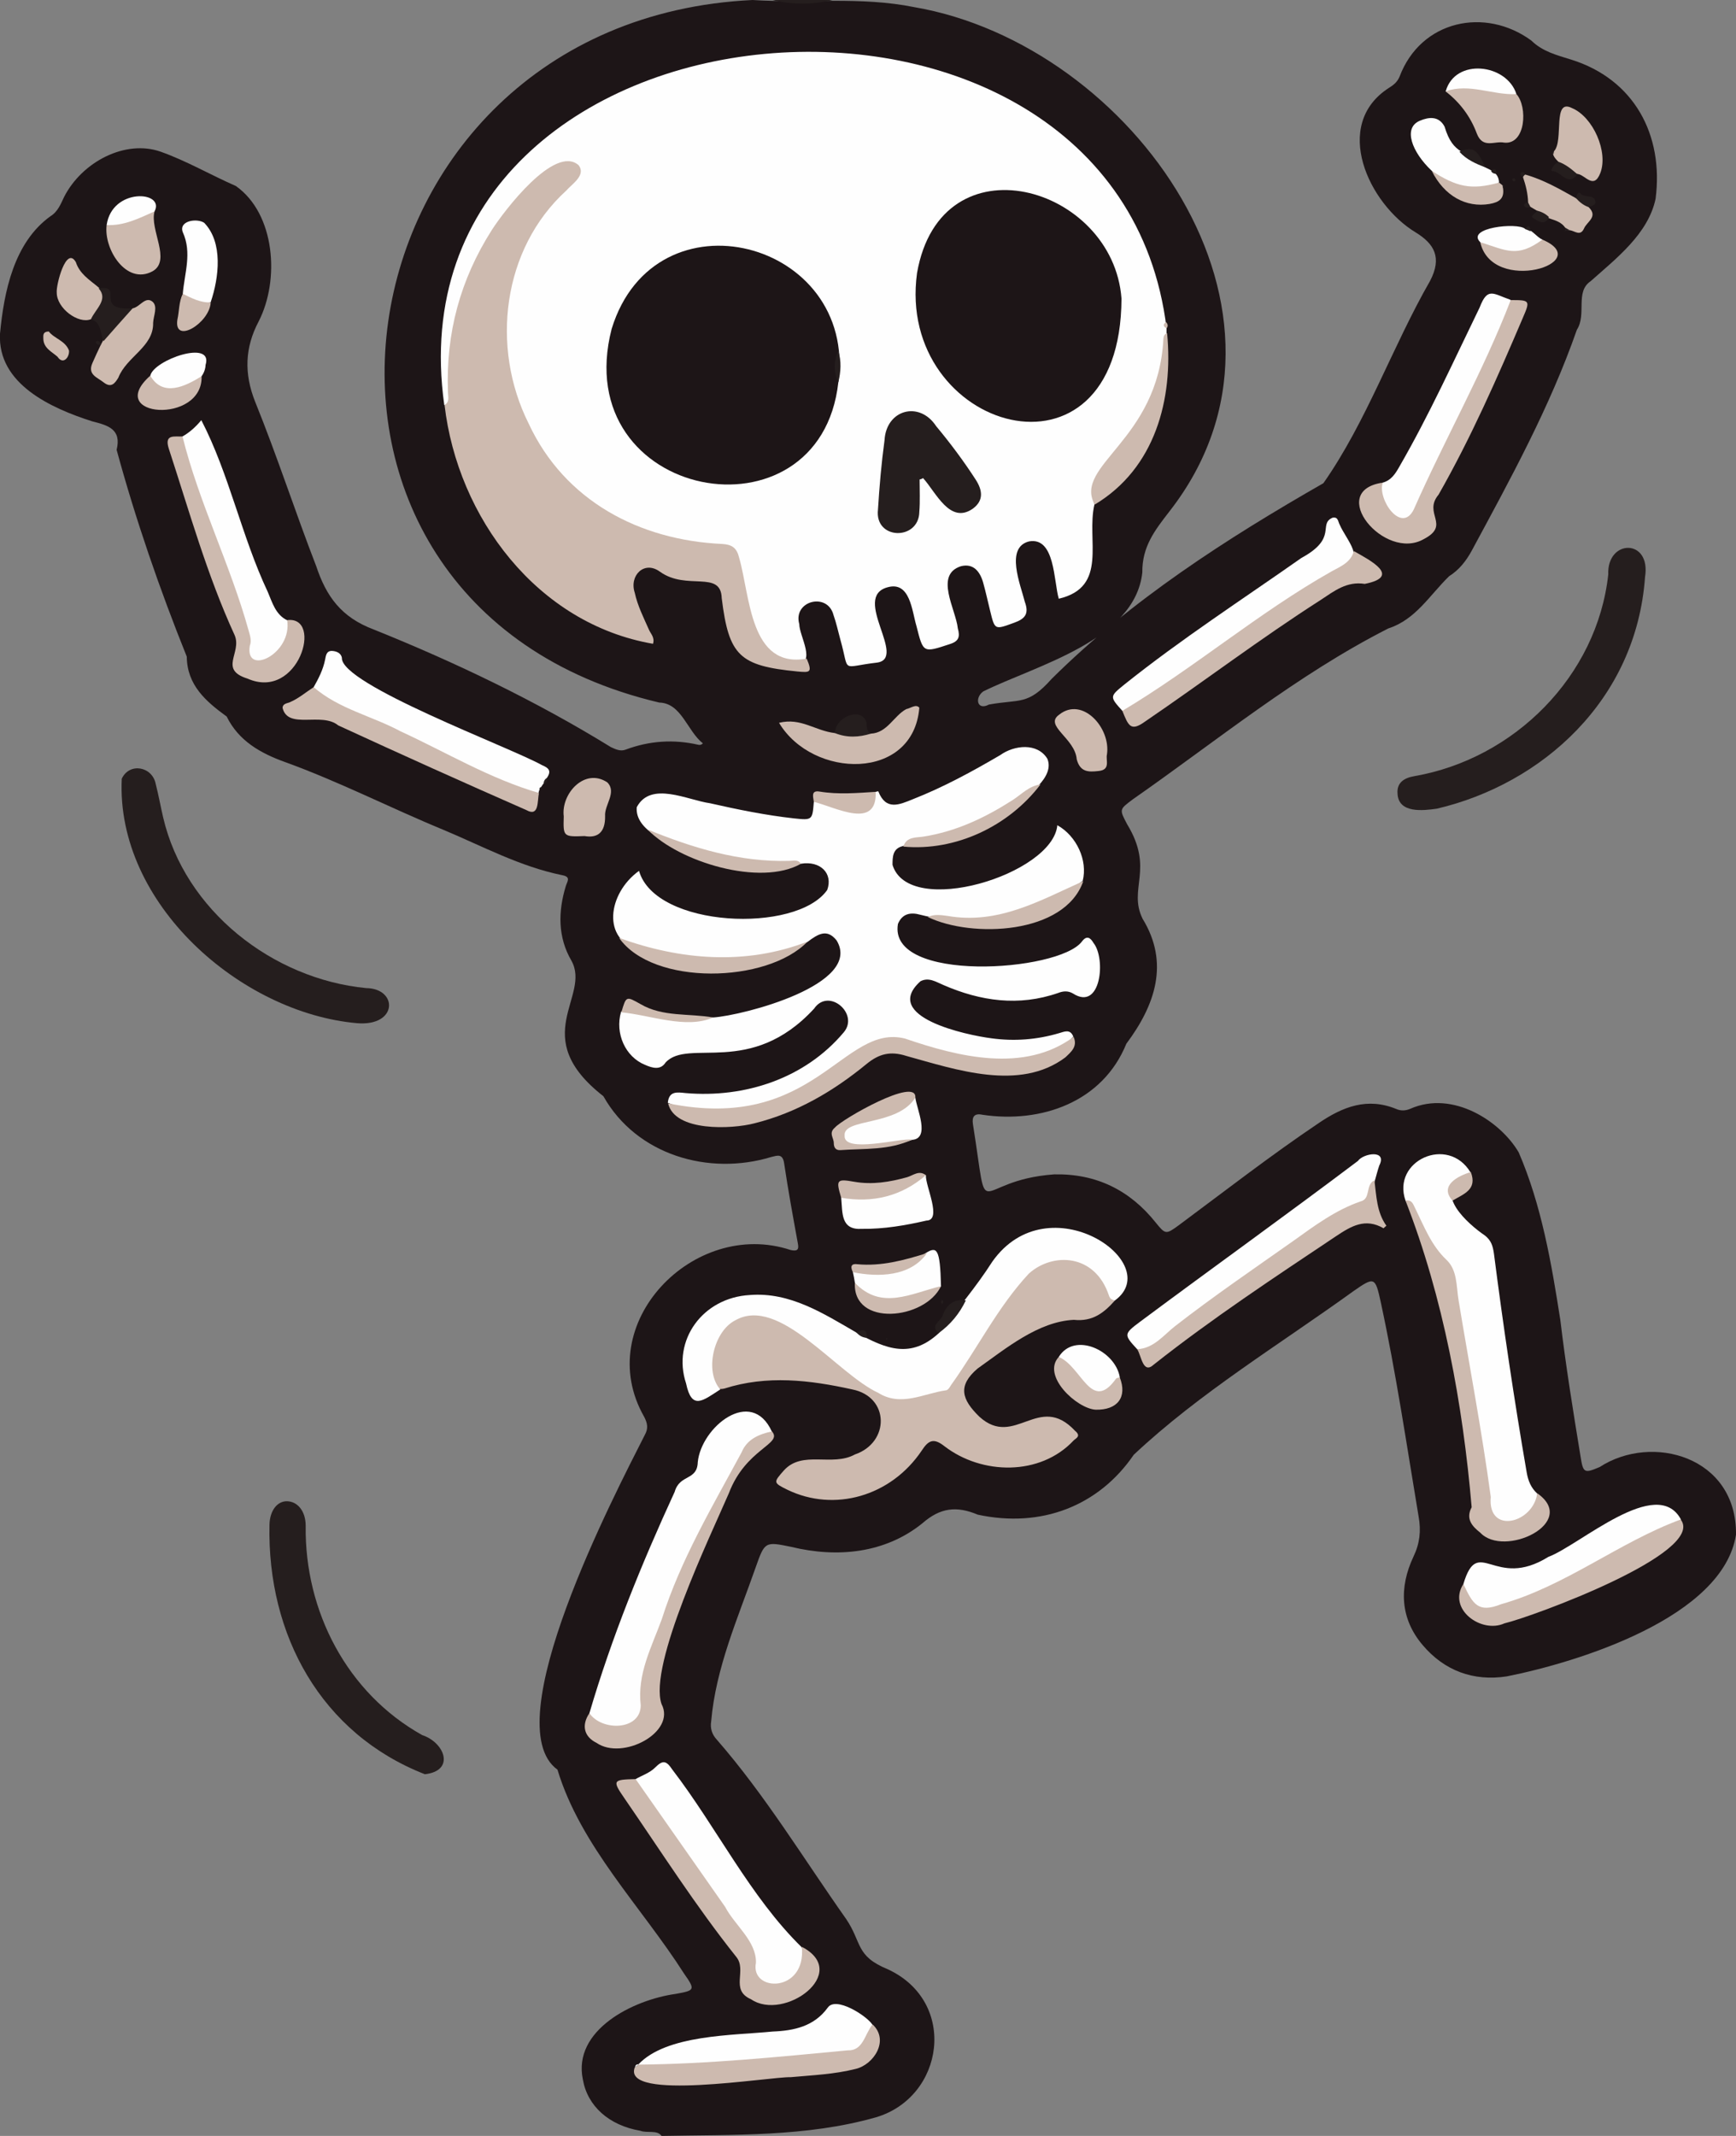 <?xml version="1.0" encoding="utf-8"?>
<!-- Generator: Adobe Illustrator 27.9.0, SVG Export Plug-In . SVG Version: 6.00 Build 0)  -->
<svg version="1.1" baseProfile="tiny" id="Layer_1" xmlns="http://www.w3.org/2000/svg" xmlns:xlink="http://www.w3.org/1999/xlink"
	 x="0px" y="0px" viewBox="0 0 608.8 748.8" overflow="visible" xml:space="preserve">
<rect x="0" y="0" width="608.8" height="748.8" fill="#808080" stroke="none"/>
<g>
	<path fill="#1D1517" d="M232,748.8c-1.5-2.2-5.1-0.9-7.4-1.8c-11.1-1.9-18.6-8.7-20.2-18c-3.6-17.2,17.4-27.9,32.6-30
		c6.7-1.2,6.9-1.4,2.9-7.1c-15-23.5-36.3-44.7-44.4-71.5c-22-15.9,20.1-96.6,30.6-117.3c1.3-2.3,1-4.1-0.2-6.4
		c-18.6-32.6,17.4-69.7,51.3-58.5c2.2,0.5,3.1,0.1,2.6-2.3c-1.7-9.3-3.4-18.6-4.8-28c-0.5-3.6-2.4-2.8-4.5-2.3
		c-22,6.7-47.3-0.7-58.9-21.3c-26.8-20.9-4.2-34.9-11.2-47.5c-4.8-8.2-4.7-17.2-2-26.1c0.5-1.7,2-3.3-1.3-3.9
		c-14.7-3-27.8-10.1-41.4-15.8c-18.7-7.7-36.8-17-55.9-23.9c-8.3-3-16.1-7.3-20.3-15.9c-7.3-5.3-13.9-11-14-21
		c-9.5-23.6-17.9-47.9-24.6-72.5c1.8-7.3-3.1-8.6-8.6-10C17.9,143.1-0.9,134.6,0,117c1.4-14.8,4.9-32,17.7-41.2
		c2.6-1.6,3.6-4.3,4.8-6.8c6.3-12.3,21.5-20.2,33.9-15.8c9,3.2,17.4,8.1,26.3,12c13.8,9.7,15.5,32.9,8,47.5
		c-4.8,9.1-5.2,18.2-1.2,28.2c7.7,19,14,38.5,21.4,57.6c3.5,10.5,8.7,17.9,20.2,22.2c28.6,11.5,56.8,25,83.1,41.2
		c1.7,0.8,3.4,1.6,5.2,0.9c8.3-3.1,16.8-3.7,25.5-1.7c0.5,0.1,1,0.1,1.6-0.5c-5.5-4.3-7.5-14.1-15.3-14.3
		C83.6,211.5,114.4,7.2,263.9,0c18.9,1.2,37.9-1.3,56.7,2.5c76.4,13.1,143.9,107.2,89.5,176.8c-5.1,6.6-9.6,12.3-9.5,21.4
		c-2.6,23.9-37.4,32.6-55.8,41.7c-3.1,2.3-2.1,6.8,2,4.6c11-2,13.6,0.4,22-9c27.9-27.7,61.4-49.2,95.3-68.6
		c15.1-21.5,24.2-47.9,37.4-70.9c4.3-8.2,1.5-13-5-17c-16.6-10-29.5-37.8-9.4-50.7c1.6-1,2.9-2,3.7-3.9C498.3,7,520.9,2.4,537,14.2
		c4,3.9,8.9,5.1,14,6.7c22.1,6.9,32.5,26.4,29.6,48.8c-2.6,12.3-13.8,20.9-22.8,28.9c-5.5,3.7-1.3,11.6-4.8,17
		c-9.5,27.2-23.3,52.3-36.9,77.5c-1.9,3.5-4.4,6.7-7.9,8.9c-6.8,6.6-11.7,15.2-21.3,18.3c-32.1,16.3-60.2,39.4-89.6,59.9
		c-4.8,3.6-4.8,3.5-2,8.8c9.6,15.8,0.2,22.5,5.4,33.1c9.5,15.5,4.4,30.3-5.7,43.8c-8.3,20.5-29.9,28-50.5,24.9
		c-2.8-0.6-3.7,0.7-3.3,3.3c5.9,37.2-0.7,19.7,28.5,17.6c14.7-0.3,26.5,5.5,35.6,16.9c3.4,4.2,3.6,4.2,8,1
		c16.3-12.1,32.4-24.6,49.2-35.9c8.4-5.7,17-9.1,27.2-4.9c1.6,0.7,3.3,0.6,4.9-0.1c15-6.6,31.7,4.5,38,15.3
		c8,18.5,11.5,38.9,14.6,58.8c1.9,16,4.5,32,7.1,47.9c0.9,5.7,1.3,5.9,6.7,3.6c18.3-11.9,48.1-3.7,47.8,23.7
		c-4.5,29-55.3,44.7-80.4,49.7c-11.7,1.8-21.9-2-29.5-11c-7.9-9.3-8.3-20.2-3.2-31c2.2-4.6,2.7-9,1.8-14
		c-4.2-25.1-7.9-50.3-13.3-75.3c-1.9-8.7-2.2-8.9-9.5-3.8c-25.9,18.7-54,35.7-77.1,57.4c-12.3,18-32.5,25.8-54.7,21
		c-7.4-3.1-13.1-2.5-19.4,3c-13.1,10.6-29.9,12.2-46,8.3c-9.2-1.9-9.3-1.9-12.5,7.2c-6.2,17.7-14,35.2-15.6,54
		c-0.4,2.4,0.3,4.6,2,6.4c17,19.5,30.4,41.7,45.3,62.8c5.7,8.4,3.2,13,14.7,17.7c24.7,11.5,19.7,44.9-4.3,51.9
		C282.8,749.2,257.1,748.3,232,748.8z"/>
	<path fill="#251E1E" d="M291.9,0c-7,1.7-14,1.7-21,0C277.9,0,284.9,0,291.9,0z"/>
	<path fill="#251E1E" d="M125.2,358.7c-40.8-3.6-84.6-41.9-82.5-85.7c2.7-5.8,10.7-4.3,11.9,1.8c1,3.9,1.7,7.8,2.6,11.7
		c7.6,32.7,38.4,56.7,71.2,59.9C139.6,346.5,139.6,359.9,125.2,358.7z"/>
	<path fill="#251E1E" d="M149,622c-36.4-14.2-55.3-48.8-54.5-87.4c0.1-5.1,2.8-8.4,6.2-8.3c3.7,0.1,6.5,3.5,6.5,8.6
		c-0.4,29.9,14.5,58.7,40.9,73.4C156,610.9,159.7,620.8,149,622z"/>
	<path fill="#FEFEFE" d="M409.1,115.1c0.3,13.7-4.7,26.5-12.1,38c-5.3,7.9-14.8,13-13.2,23.8c-2.9,12.4,5,28.9-12.5,33
		c-1.8-6.2-1.3-21.7-10.4-20.1c-8.5,2.1-3,15.2-1.5,21.2c1.5,4.1,0.2,5.9-3.7,7.3c-6.9,2.5-6.8,2.7-8.5-4.3
		c-0.8-3.2-1.5-6.5-2.4-9.7c-1.1-3.9-3.4-6.9-7.8-5.8c-9.4,3-1.8,15.1-1.1,21.8c0.8,2.9,0.4,4.5-2.8,5.5c-9.4,3.1-9.3,3.2-11.7-6.3
		c-1.6-5.3-2.2-15.9-10.2-13.6c-12.6,3.5,7.2,25-3.7,26.4c-13,1.5-9.4,3.9-12.8-8.1c-0.8-2.9-1.4-5.8-2.4-8.6
		c-2.1-8.1-14.3-5-12,3.2c0,4.2,6.3,14-1.2,14.1c-25.5-3.1-12.4-40.1-28.3-40.8c-63.3-0.3-100.9-82.6-52.7-126.9
		c1.7-1.6,4.7-3.5,2.7-6.1c-8.1-6.8-31.8,26.9-33.8,34.4c-6.7,13.6-9,28.4-8.8,43.5c-0.2,1.9,0.9,4.6-2.4,5
		C135-7.2,391.7-28.1,409.1,115.1z"/>
	<path fill="#FEFEFE" d="M250.1,356.7c10.6-0.7,52.6-11.6,43.3-27c-3.4-4.3-6.6-2.2-10.2,0.5c-18.2,10.6-39.4,7.6-58.9,2.8
		c-13.4-3.4-11.2-19.8-0.2-27.7c5.7,20,55.2,22.1,66,6.7c2.1-5.8-2.4-10.3-9.2-9.2c-11.9,1.9-58.9-3.9-57.6-19.8
		c4.9-9.3,17.8-2.5,25.7-1.4c9.7,2.2,19.5,4.2,29.4,5.3c6.5,0.7,6.5,0.6,7-5.8c6.6-3.4,13.6,10.3,21.7-3.5c0.3-0.1,0.9-0.2,0.9-0.2
		c2.7,6.9,7.4,4.7,12.1,2.8c10.7-4.2,20.8-9.7,30.7-15.5c4.9-3.5,13-4.4,16.5,1.3c5.1,12.3-33.5,27.7-43.5,28.5
		c-2.4,0.4-4.9,0.7-7.1,2.1c-3.7,0.8-3.7,3.9-3.7,6.6c5.7,18.8,56.2,3.4,57.8-13.9c6.8,3.8,10.7,12.4,8.9,19.5
		c-16,12.3-37.3,16.9-56.9,11.9c-3.5-1-6.4-0.4-7.9,3.2c-3.6,20.8,56.3,16.9,64.5,6.2c1.7-2.3,3-1.4,4.1,0.5
		c4.4,5.5,2.6,24-7.2,17.7c-1.7-1-3.4-0.9-5.2-0.2c-13.8,4.8-27.2,2.9-40.3-2.8c-2.6-1.1-5.1-2.8-8-1.3
		c-13.9,12.5,16.2,18.9,24.9,20c8,1.1,15.9,0.5,23.7-1.8c1.8-0.5,3.9-1.6,5,1.2c-13.5,15.3-40,8.3-56.8,2.8
		c-6.9-2.6-12.6-1.7-18.1,2.8c-17.8,14.7-44.7,27.4-67.3,17.6c0.4-4.2,3.3-3.7,6.2-3.4c20.8,1.8,41.9-5.1,55.5-21.3
		c5.5-6.5-5.3-15.8-10.4-8.3c-22.3,24.2-44.1,10.2-52.1,18.9c-1.8,2.8-4.7,1.9-7.2,0.8c-6.9-2.8-10.6-11-8.4-18.6
		c2.3-1.8,4.7-0.9,7.1-0.3C233.3,356.5,241.6,357.6,250.1,356.7z"/>
	<path fill="#CDBAAF" d="M155.9,142c1.9-1.1,1.2-3,1.2-4.5c-0.8-20.6,4.3-39.5,15.4-56.9c4.3-6.7,22-30,30.4-22.7
		c2.7,3.5-2.2,6.5-4.3,8.9c-22.5,20.5-26.6,55-13.2,81.7c12.6,27.1,38.9,40.9,67.9,42.2c3.4,0.2,5.1,1.4,5.9,4.8
		c3.9,13.4,3.7,39,23.7,35.4c2.1,5,1.1,4.9-3.3,4.5c-20.2-2-24-5.4-26.5-25.7c-0.3-10-12.3-2.5-21.7-9.3c-5.5-4-10.8,1.4-8.8,7.4
		c1,4.6,3.1,8.7,5,13c0.6,1.4,2.1,2.7,1.4,4.9C188.4,218.7,160.5,181.4,155.9,142z"/>
	<path fill="#CDBAAF" d="M391,455.9c-3.8,4.3-7.8,7.5-14.4,6.8c-12.5,0.6-23.8,10-33.8,17.1c-7,6-5.6,10.8,0.7,16.9
		c12.4,11.2,20.8-8.7,33.5,4.9c2.3,1.9,0.3,2.6-0.5,3.4c-11.7,12.5-32.2,12.1-45.3,2c-3.8-3-5.6-2.1-8,1.6
		c-10.8,16-30.6,21.6-47,13.7c-5.1-2.5-5-2.6-1.3-6.8c6.5-7.2,16.9-1.2,24.9-5.6c12.3-4.2,12.2-20.2-0.9-22.8
		c-14.9-3.3-29.9-5.1-44.9-0.3c-4.1,0.9-5.2-2.2-5.2-5.2c-1.2-8.8,2.1-16.6,8.2-19.9c17.4-9.5,35.2,17.1,50.2,24.3
		c10.8,6.3,25.1,1.7,30.6-9.3c6.5-10.1,12.6-20.9,20.6-29.9C370.5,435.3,386.6,439.8,391,455.9z"/>
	<path fill="#FEFEFE" d="M391,455.9c-1-0.2-1.7-0.5-2.1-1.7c-4.9-14.8-19.8-15.2-28.1-7.7c-10.9,11.7-18,26.2-27.3,39.1
		c-0.4,0.7-1,1.7-1.7,1.8c-7.9,1.1-15.8,5.9-23.8,0.9c-14.7-6.8-34.7-34.3-50.2-25.4c-7.6,3.9-10.8,18-5.2,24.2
		c-6.2,4-10,7.4-12-2.1c-5-15.1,5.8-30.1,22.4-31c14.1-1.1,25.8,6.5,37.4,13.2c10.5,5.9,19.1,9.1,28.8,0.2
		c6.4-8.3,13.1-16.2,18.8-25.1C367.7,414.4,408.9,442.8,391,455.9z"/>
	<path fill="#FEFEFE" d="M492.9,420.9c-4.9-14,14.9-23,22.8-9.9c-0.2,1.1-1,1.7-2,2c-11.6,4.9,1.2,16.2,7,20.1
		c2.3,1.8,2.8,3.7,3.2,6.3c3.3,25.7,7.1,51.3,11.5,76.8c0.5,2.9,1.5,5.4,3.7,7.4c0.6,7.4-6.6,12.9-13.4,10.2
		c-2.8-1.1-3.8-3.6-4.1-6.3c-3.1-25.4-8.4-50.5-12.2-75.8c-0.7-4.7-2.5-8.8-6-12.3C498.1,434.4,497.7,426.2,492.9,420.9z"/>
	<path fill="#FEFEFE" d="M206.7,600.6c7.8-26.6,18.3-52.4,29.9-77.6c1.8-6.3,7.9-3.8,8.1-10.4c1.2-12.3,18.8-26.6,26-10.7
		c-18.9,12.1-35.3,60.4-42.9,82c-1.2,4.2-2.4,8.2-1.9,12.7C227.6,607.1,208.5,609.9,206.7,600.6z"/>
	<path fill="#FEFEFE" d="M222.9,623.7c2.3-1.3,5-2.2,6.8-4c2.7-2.7,3.9-2.6,6.1,0.7c15.5,20.2,27.3,44.6,45.3,62.2
		c5.3,12.8-15.5,20.4-17.3,7.1c0.1-4.5-2-7.9-4.4-11.4c-11.4-16.3-22.7-32.7-34.3-48.9C223.9,627.8,222,626.2,222.9,623.7z"/>
	<path fill="#FEFEFE" d="M398.8,473c-4.7-5.1-4.8-5.3,1.1-9.7c25.4-18.9,51.1-37.3,76.3-56.3c1.9-2.7,10.4-4.1,7.5,1.6
		c-2.2,6.5-2.3,13-10.1,15.6c-24.6,13.3-46.4,31.4-69,47.9C403,473.3,401.1,474.4,398.8,473z"/>
	<path fill="#FEFEFE" d="M393.6,249.2c-4.5-5-4.5-5,0.8-9.3c19.9-15.9,41.2-29.7,62-44.3c12.9-7,5.7-11.8,10.9-14.1
		c2-0.4,1.9,1.3,2.5,2.4c2.3,5.4,9.7,12.5,0.9,15.5c-23.2,13.5-44.1,30.3-66.6,44.8C400.9,246.2,398,249.4,393.6,249.2z"/>
	<path fill="#FEFEFE" d="M110,240.9c1.7-3,3.3-6.1,4-9.6c0.3-1.4,0.4-3.2,2.5-3.1c1.6,0.1,3.1,0.8,3.4,2.4
		c-0.6,9.3,58.8,31.3,70.1,37.6c2.4,1,3.5,2,1.8,4.5c-0.5,0.7-0.2,1.8-1.3,2.1c-0.6,1-1.5,1.9-1.6,3.1c-3,2.4-21.2-7.3-25.6-9.1
		c-13.7-7.5-28.1-13.5-42.4-19.7C117.3,247.1,110.5,245.6,110,240.9z"/>
	<path fill="#CDBAAF" d="M492.9,420.9c2.2-0.4,2.6,1.1,3.4,2.7c3.1,6.3,5.6,13,11,18.1c3.8,3.6,3.4,9.2,4.2,14.1
		c3.8,23,8.2,46,11.3,69c-1.2,13.3,14.9,9.3,16.3-1.3c14.7,10.3-11.6,22.8-20,13.8c-2.8-2.2-5.2-4.8-3-8.9
		C513,492.3,506.2,455,492.9,420.9z"/>
	<path fill="#FEFEFE" d="M64,153c2.5-1.4,4.6-3.3,6.6-5.7c9.8,18.9,14.1,40.7,23.3,60.2c1.6,3.7,2.7,8,6.9,10
		c4.5,9.1-11.7,22.7-14.5,10.7c0.2-11.1-5.1-20.6-8.6-30.6c-4.3-12.6-8.5-25.2-13.7-37.5C63.2,157.9,62.1,155.4,64,153z"/>
	<path fill="#CDBAAF" d="M234.3,386.8c51.4,10.5,61.3-28.2,83.1-22.7c18.7,6.4,41.8,12.2,59.1-0.6c1.5,3.4-0.9,5.3-2.9,7.2
		c-16,12-38.3,4.3-55.7-0.5c-5.6-1.8-9.6-0.8-14,2.8c-11.7,9.6-24.5,17.1-39.3,20.8C256.6,395.9,236.6,396.8,234.3,386.8z"/>
	<path fill="#FEFEFE" d="M484.9,169.2c3-0.8,4.5-3.2,5.9-5.7c10.4-18,19-37,28.1-55.7c2.8-7.3,4.7-4.8,10.8-2.7
		c1.4,1.9,0.2,3.6-0.5,5.1c-9.5,22.6-20.8,44.2-31.3,66.3C494.3,190,479.7,177.5,484.9,169.2z"/>
	<path fill="#CDBAAF" d="M222.9,623.7c10.5,14.9,20.9,29.9,31.4,44.8c3.4,6.5,11,12,10.8,19.6c-2.1,10.4,17.7,10.7,16.1-5.6
		c17.4,9.1-6.2,26.3-17.8,18.4c-7.6-3.3-1.2-10.2-5.3-15c-14.1-17.7-26.2-36.7-39-55.3C214.6,624.1,214.9,623.9,222.9,623.7z"/>
	<path fill="#FEFEFE" d="M513.2,555.3c5.2-17.4,10.8,2.3,29.8-9.5c11-4.1,38.1-28.8,46.5-13.1c-20.5,11.9-41.1,24.1-63.9,31.2
		C518,566.2,513.6,563.1,513.2,555.3z"/>
	<path fill="#CDBAAF" d="M484.9,169.2c-1.9,5.9,6.6,18.1,10.9,9.4c10.9-24.7,24.3-48.2,34-73.4c6.7,0,6.9,0.1,4.3,6.1
		c-9,21.1-18.2,42.1-29.6,62.1c-5.6,6.7,4.4,10.6-5.2,15.6C485.5,196.9,465,172.1,484.9,169.2z"/>
	<path fill="#FEFEFE" d="M223.8,723.8c9.9-10.6,33.3-10.2,47.2-11.6c7.5-0.3,14.5-1.8,19.3-8.4c2.8-4,13.4,2.7,15.6,5.9
		c-0.8,7.1-3.2,9.7-10.1,10.7c-15.3,2.3-30.8,2.5-46.2,3.9C241.4,724.5,231.6,727.6,223.8,723.8z"/>
	<path fill="#CDBAAF" d="M206.7,600.6c4.4,6.4,17.9,6.1,18-2.7c-1.3-11.1,3.8-20.4,7.4-30.3c6.6-20.8,17.7-39.4,28-58.5
		c1.9-4.6,6.1-6.3,10.6-7.3c4,4.5-9.1,5.9-15.1,21.7c-6.4,14.8-28.3,60.3-23.6,73.9c5.2,9.9-13.7,19.9-22.8,13.6
		C204.7,608.8,203.9,604.7,206.7,600.6z"/>
	<path fill="#CDBAAF" d="M64,153c5.7,23.1,16.8,45,23.2,68.1c0.5,1.8,1.1,3.5,0.4,5.3c-1.8,10.8,15,2.9,13.1-9
		c12.8-1.6,4,28.4-13.9,20.5c-10.2-3.2-1.9-9-4.5-15.2c-9.7-21.1-15.9-43.4-23.1-65.4C57.5,152,61.3,153.2,64,153z"/>
	<path fill="#CDBAAF" d="M393.6,249.2c25.3-15.1,47.7-34.4,73.4-48.9c3.1-1.7,6.7-3.1,7.8-7.1c5.6,3.2,16.9,8.9,3.8,11.5
		c-6.3-1-10.7,2.5-15.4,5.6c-21.1,13.5-41,28.6-61.7,42.7C396.5,256.6,395.7,254.4,393.6,249.2z"/>
	<path fill="#CDBAAF" d="M398.8,473c5.9-0.3,9.3-5,13.3-8.1c13.5-10.5,27.6-20.1,41.5-29.9c7.4-5.3,14.8-10.8,23.5-13.8
		c3.8-0.9,1.6-5.9,4.9-7.4c0.7,5.5,0.8,11.2,4.2,15.9c-0.6,0.5-1,0.9-1,0.9c-6.4-3.7-11.3-0.8-16.7,2.8
		c-21.7,14.5-43.4,28.8-63.9,45C400.8,481.9,400.3,475.3,398.8,473z"/>
	<path fill="#CDBAAF" d="M110,240.9c8.9,7.7,20.5,10.1,30.5,15.5c16.1,7.4,31.3,16.6,48.5,21.6c-0.6,2.9,0.1,8.5-4.4,6
		c-22.1-9.7-44.1-19.6-66-29.7c-5.8-4.8-17.6,1.6-19.5-6.1c0-1.5,1.5-1.6,2.5-2C104.7,244.9,107.2,242.7,110,240.9z"/>
	<path fill="#CDBAAF" d="M513.2,555.3c3.3,7.1,5.2,10.3,13.2,7.1c22.7-6.4,41.3-21.7,63-29.7c9.1,11.7-52.3,34.2-61.8,36.4
		C519.5,572.8,507.5,564.1,513.2,555.3z"/>
	<path fill="#CDBAAF" d="M223.8,723.8c24.6-0.2,49-2.7,73.5-5c5.4,0.2,5.9-5.6,8.7-9.1c6,5.6,0.4,14.1-5.9,15.6
		c-7.5,1.9-15.1,2.2-22.8,2.9c-7.3-0.2-59.2,8.6-54.7-3.4c0.5-0.2,1-0.6,1.3-1.1L223.8,723.8z"/>
	<path fill="#CDBAAF" d="M305.4,257.2c5.8-0.3,8-6.2,12.4-8.6c1.6-0.3,3.4-1.9,4.6-0.5c-2.1,25.8-37.4,25-49.2,5.3
		c7.7-1.9,12.6,2.8,19.6,3.6C297.1,255.7,301.2,256.9,305.4,257.2z"/>
	<path fill="#CDBAAF" d="M383.9,176.9c-7.6-13.9,22.3-22.3,24.1-58.2c0.1-0.9,0.4-1.6,1.3-1.9C411.5,140,405.1,164.2,383.9,176.9z"
		/>
	<path fill="#FEFEFE" d="M324.7,412c-0.2,3.8,5.8,15.8,0.2,15.9c-7.4,1.7-14.9,3-22.6,2.9c-7.5,0.5-6.8-5.5-7.3-10.9
		c2.4-2,5.1-0.2,7.7-0.6c6.6-1.1,13.1-2.4,18.8-6.2C322.4,412.4,323.4,411.6,324.7,412z"/>
	<path fill="#FEFEFE" d="M520.9,58.7c2.5,1.2,4.6,2.1,4.8,5.2c-14.2,12.6-40-16.6-27.7-21.6c3.1-1.3,6.6-1.7,8.6,2.1
		C509.7,54.7,514,52.4,520.9,58.7z"/>
	<path fill="#CDBAAF" d="M531.8,33c4,4.4,3.3,17.8-4.3,17c-3.3-0.7-7.5,2.3-9.6-3.2c-2.2-5.9-5.9-10.9-11-14.8
		C514.2,27.1,524.1,31,531.8,33z"/>
	<path fill="#CDBAAF" d="M46.5,108.1c2.5-0.4,4.4-4.3,6.9-2.4c2.1,1.7,0.4,5,0.3,7.5c0.2,8.4-9.3,11.8-12.2,19.2
		c-1.2,2-2.5,3.7-5.1,1.7c-2.2-1.8-5.8-2.7-4-6.8c0.9-2.1,1.9-4.2,2.9-6.3c0,0,0,0,0,0C38.2,115.8,39.9,110,46.5,108.1z"/>
	<path fill="#CDBAAF" d="M546.5,56.7c-0.8-0.8-2.6-2.6-1.5-3.7c3.5-3.8-0.7-18.7,6.3-15.1c7.4,3.1,12.8,15.4,9.9,22.8
		c-2.3,5.9-5.3,0.6-7.9,0.3C550.5,60.4,547.6,60,546.5,56.7z"/>
	<path fill="#CDBAAF" d="M54.2,74.1c-1.8,6.4,6,17.2-0.7,21c-9.2,5-17.2-7.8-16.1-16.2c4.8-2.4,10.4-2.6,15.1-5.4
		C53.1,73.1,53.7,73.6,54.2,74.1z"/>
	<path fill="#CDBAAF" d="M217.1,328.8c21.5,7.8,44.4,9.7,66.1,1.3C269,344.8,229,345.7,217.1,328.8z"/>
	<path fill="#FEFEFE" d="M64.1,103c0.6-7.2,3.3-14.4,0-21.6c-1.5-4,4.9-5,7.5-3.3c6.7,6.9,5.2,19.2,2.3,27.8
		C69.8,107.8,66.6,106.6,64.1,103z"/>
	<path fill="#FEFEFE" d="M299.8,449.7c-0.2-1.2-0.4-2.5-0.7-3.7c1-1.2,2.4-0.9,3.7-0.7c22.4,3.7,26.6-21.5,27.2,5.7
		C321.8,456.6,305.2,460.6,299.8,449.7z"/>
	<path fill="#CDBAAF" d="M205,293.1c-7.5,0.3-7.5,0.2-7.3-6.9c-1-8,7.4-17.2,15.3-11.9c3.4,3.5-1.1,7.9-0.8,11.8
		C212.3,291.8,209.6,293.9,205,293.1z"/>
	<path fill="#CDBAAF" d="M557.1,72.6c3.5,3.4-0.6,5.1-1.6,7.5c-1.3,2.9-3.3,0.8-5,0.6c-0.8,0.1-1.4,0-1.6-0.9c-2.5-3.6-7.7-2.6-10-6
		c-0.7-0.4-1.5-0.9-2.2-1.3c-1.8,0.3-1.1-0.7-0.8-1.5c-0.1-3.1-0.8-6-1.8-8.9c0.1-0.5,0.4-0.8,0.8-0.9c6.4,1.8,12.1,5.1,17.8,8.3
		C554.9,69.5,557,69.7,557.1,72.6z"/>
	<path fill="#CDBAAF" d="M388.2,264.5c-0.5,2,1.4,5.4-3,5.8c-3.5,0.4-6.4,0.4-7.6-4.1c-0.6-7.5-11.7-11.8-6.1-15.7
		C379.6,244.1,389.6,255.2,388.2,264.5z"/>
	<path fill="#CDBAAF" d="M325.4,321.5c2.2-1.1,4.6-0.7,6.9-0.4c17.8,3.1,32.4-5.4,47.6-12.2C373.4,327.7,340.8,328.9,325.4,321.5z"
		/>
	<path fill="#FEFEFE" d="M321,384.8c0.5,4,5.3,14.3-1.1,14.8c-6.4,2.3-13,2.3-19.6,2.5c-2.3,0.1-4.4-0.6-5-3.2c-1-4.7,4.8-6,8.2-6.7
		c5.4-1.1,10.6-2.9,14.9-6.5C319.1,385.1,319.9,384.5,321,384.8z"/>
	<path fill="#CDBAAF" d="M321,384.8c-6.3,10.1-25.4,7.1-24.8,13.3c-0.5,6.4,19.7,0.8,23.7,1.4c-8,3.8-16.7,3.1-25.2,3.7
		c-1.7,0.1-2.3-1-2.3-2.5c0-1.8-1.9-3.5,0.4-5.4C295.2,392.4,321.6,377.3,321,384.8z"/>
	<path fill="#CDBAAF" d="M31.9,111.9c-4.4,1.8-12-3.8-12-9.3c-0.3-2.6,3.3-16.6,6.7-10.7c2.6,8.1,14.1,8.8,9,16.3
		C34.9,109.8,33.8,111.3,31.9,111.9z"/>
	<path fill="#FEFEFE" d="M371.3,475.7c5.5-8.9,19.8-2.3,21.4,7.1C386.2,496.8,376.4,482.9,371.3,475.7z"/>
	<path fill="#CDBAAF" d="M227.1,290.8c15.9,6.5,32.3,11.5,49.7,11c1.4,0,3-0.6,4.1,1C266.7,310.9,238.1,302.2,227.1,290.8z"/>
	<path fill="#CDBAAF" d="M371.3,475.7c8.1,3.4,11.4,19.8,20.1,7.6c0.3-0.3,0.9-0.3,1.3-0.4c2.7,6.9-0.8,11.5-8.5,11.3
		C377.6,493.8,365.2,482.3,371.3,475.7z"/>
	<path fill="#CDBAAF" d="M316.8,296.8c1.1-3.6,4.6-3.1,7-3.5c11.5-1.8,21.6-6.6,31.3-12.8c3.1-2,5.8-5,9.8-5.5
		C353.8,289.6,335.2,298.5,316.8,296.8z"/>
	<path fill="#CDBAAF" d="M540.9,84c18.9,8.1-17.6,19.5-21.8,0.9c5.4-2.3,9.9,5.5,19.4-0.7C539.1,83.8,540,83.7,540.9,84z"/>
	<path fill="#FEFEFE" d="M52.7,131.7c1.3-5.6,22.2-12.8,19.4-3.8C71.8,137.2,52.6,141.8,52.7,131.7z"/>
	<path fill="#CDBAAF" d="M52.7,131.7c4.4,7.6,12.2,3.8,18,0.2C71.2,149,36.3,146.3,52.7,131.7z"/>
	<path fill="#CDBAAF" d="M299.8,449.7c9.3,9.8,19.7,3.7,30.2,1.2C324.4,462.7,299,465.3,299.8,449.7z"/>
	<path fill="#CDBAAF" d="M324.7,412c-8.6,7.4-18.6,9.8-29.7,7.9c-1.9-6.3-1.6-6.7,4.6-5.6c6.3,1.1,12.4,0.1,18.5-1.6
		C320.2,412.1,322.3,410.1,324.7,412z"/>
	<path fill="#FEFEFE" d="M531.8,33c-8.4,0.4-16.4-3.9-24.8-1C510.3,20.2,528.4,22.3,531.8,33z"/>
	<path fill="#FEFEFE" d="M540.9,84c-8.8,6.5-12.6,3.8-21.8,0.9c-5.1-5.1,13-7,15.7-4.7C537.1,80.2,538.7,83,540.9,84z"/>
	<path fill="#CDBAAF" d="M502.1,59.9c8.5,5.5,13.7,6.9,23.6,4.1c0.5,0.5,1.9,1.1,1.4,2c0.5,3.6-1.3,4.9-4.7,5.5
		C514.1,72.9,506.5,68.7,502.1,59.9z"/>
	<path fill="#CDBAAF" d="M307.1,277.6c0.5,13.4-13.8,5.5-21.7,3.5c-0.2-1.7-1.1-4.1,2-3.6C294,278.6,300.6,278,307.1,277.6z"/>
	<path fill="#FEFEFE" d="M54.2,74.1c-5.4,2.4-10.6,5.1-16.8,4.8C39.3,65.7,58,66.9,54.2,74.1z"/>
	<path fill="#CDBAAF" d="M64.1,103c3.1,1.5,6.2,3.2,9.8,3c-0.4,7.3-13,14.9-11.7,6.1C62.9,109,62.7,105.8,64.1,103z"/>
	<path fill="#251E1E" d="M31.9,111.9c1.6-3.6,6.2-6.9,2.7-10.8c9.2-1.4-2,7.9,11.9,7c-3.4,3.8-6.8,7.6-10.2,11.5
		C35.1,116.9,35.7,113.1,31.9,111.9z"/>
	<path fill="#CDBAAF" d="M250.1,356.7c-9.5,4.2-22.1-0.9-32.2-1.8c1.7-5.8,1.7-5.7,6.7-2.9C232.4,356.6,241.6,355.2,250.1,356.7z"/>
	<path fill="#CDBAAF" d="M325.1,439.3c-5.8,8.3-17.1,8.5-26,6.7c-0.8-1.6-0.9-3.1,1.5-2.8C309.1,444,317.1,441.8,325.1,439.3z"/>
	<path fill="#251E1E" d="M305.4,257.2c-4.2,1.3-8.4,1.5-12.6-0.2c0.1-5.7,9.4-9.5,11.1-3.6C304,254.8,303.8,256.4,305.4,257.2z"/>
	<path fill="#CDBAAF" d="M17.1,116.2c1.9,2.5,5.8,3.2,7.1,6.7c0.2,2.4-2.1,5.1-4,2.2c-2-1.8-4.9-3-5-6.3
		C15.2,117.6,14.9,116.3,17.1,116.2z"/>
	<path fill="#CDBAAF" d="M509.4,420.9c-4.8-5.2,1.9-8.7,6.4-10C518.2,417.1,513.2,418.6,509.4,420.9z"/>
	<path fill="#251E1E" d="M338.7,455.9c-2.2,4.6-5.4,8.5-9.6,11.5c-3-2.7,0.7-4.2,1.4-6C331.7,457.9,334.2,455.1,338.7,455.9z"/>
	<path fill="#251E1E" d="M520.9,58.7c-3.3-1.3-6.6-2.7-9.1-5.5C516.4,51.2,518,52.2,520.9,58.7z"/>
	<path fill="#251E1E" d="M546.5,56.7c2.6,0.9,4.6,2.6,6.7,4.4c-3.4,4.6-5.8-1.2-8.8-1.1C543.4,60,545,57.4,546.5,56.7z"/>
	<path fill="#251E1E" d="M557.1,72.6c-1.8-0.6-3.2-1.8-4.4-3.1c0.2-0.9,0.7-2.6,1.5-1.7c1.5,1.8,4.7,0.1,5.3,2.8
		C559.7,71.9,558.2,72.2,557.1,72.6z"/>
	<path fill="#251E1E" d="M538.9,73.8c1.6,0.4,3.1,1.1,4.3,2.3c-1.4,3.2-3.7,1.4-5.2,0.6C536,75.5,538.9,74.9,538.9,73.8z"/>
	<path fill="#251E1E" d="M303.9,469c-1.5-0.1-2.6-0.8-3.6-1.9C302.5,466,304.2,465.7,303.9,469z"/>
	<path fill="#251E1E" d="M531.5,63.3c-0.7,0.5-1,0.3-1.2-0.5C531,62.3,531.3,62.4,531.5,63.3z"/>
	<path fill="#251E1E" d="M534.9,61.1c-0.3,0.3-0.6,0.6-0.8,0.9C532.1,61.3,534,59.2,534.9,61.1z"/>
	<path fill="#251E1E" d="M524.9,61c-0.8-0.1-1.6-0.2-2-1.1C524.5,58.5,524.7,59.7,524.9,61z"/>
	<path fill="#251E1E" d="M35.4,121C35.4,121,35.4,121.1,35.4,121C31.9,120.8,34.6,117.7,35.4,121z"/>
	<path fill="#CDBAAF" d="M409.1,115.1c-1.1-0.6-1.4-1.3-0.2-2.2C409.6,113.6,409.7,114.4,409.1,115.1z"/>
	<path fill="#251E1E" d="M536.8,81.1c-0.7-0.3-1.4-0.6-2-0.8C536.3,78.4,536.6,79.6,536.8,81.1z"/>
	<path fill="#251E1E" d="M535.9,71c0.3,0.5,0.5,1,0.8,1.5C534.6,73.6,533.3,71.2,535.9,71z"/>
	<path fill="#251E1E" d="M330.4,457.2c-0.5-0.6-0.5-1,0-1.5C330.9,456.2,330.9,456.6,330.4,457.2z"/>
	<path fill="#251E1E" d="M311.1,469.1c0.2,0.4,0,0.4-0.3,0.5C310.6,469.2,310.8,469.2,311.1,469.1z"/>
	<path fill="#251E1E" d="M190.6,274.8c0.1-0.9,0.4-1.7,1.3-2.1C191.9,273.7,191.8,274.5,190.6,274.8z"/>
	<path fill="#251E1E" d="M189.3,276.9c-0.3-0.7,0.1-0.9,0.7-1C189.7,276.2,189.5,276.6,189.3,276.9z"/>
	<path fill="#251E1E" d="M527.1,66c-0.1-0.3-0.2-0.6-0.2-1C527.1,65.3,527.6,65.6,527.1,66z"/>
	<path fill="#251E1E" d="M545,53.1c-0.1,0.3-0.2,0.6-0.2,0.9C544.1,53.5,544.3,53.2,545,53.1z"/>
	<path fill="#251E1E" d="M548.8,81c-0.1,0.1-0.2,0.3-0.2,0.4C548.7,81.3,548.8,81.1,548.8,81C548.8,81,548.8,81,548.8,81z"/>
	<path fill="#251E1E" d="M548.9,79.8c0.5,0.3,1,0.6,1.6,0.9c-0.6,0.1-1.1,0.2-1.7,0.3c0,0,0,0,0,0C548.9,80.6,548.9,80.2,548.9,79.8
		z"/>
	<path fill="#FEFEFE" d="M224,723.7c-0.4,0.4-0.9,0.7-1.3,1.1C222.8,724.1,223.1,723.6,224,723.7z"/>
	<path fill="#251E1E" d="M576.9,202.3c-3.1,43.3-36.3,72.6-73,81.2c-4.9,0.7-13.5,1.7-13.8-5.3c-0.3-3.9,2.4-5.5,5.9-6.1
		c35.1-6.1,64.1-35.1,68-70.7C563.5,188.9,579.1,188.7,576.9,202.3z"/>
	<path fill="#1D1517" d="M294,134c-6.4,57.8-95,41.5-79.5-18.7C229.7,65.8,300.6,84.2,294,134z"/>
	<path fill="#1D1517" d="M393.3,104.7c-0.3,69.8-79.3,46.3-71.7-9C330,47.7,390.4,65.1,393.3,104.7z"/>
	<path fill="#251E1E" d="M322.5,168.1c0,3.8,0.2,7.6-0.1,11.3c-0.1,10.2-15.8,10-14.5-0.8c0.5-8.1,1.2-16.2,2.3-24.3
		c0.6-10.7,12.2-13.9,18.1-4.9c5,6,9.7,12.3,13.9,18.8c2.3,3.6,2.9,7.2-1,10.1c-8.1,5.7-13-5.8-17.5-10.7
		C323.3,167.9,322.9,168,322.5,168.1z"/>
	<path fill="#251E1E" d="M294,134c-1.7-3.7-1.7-7.3,0-11C295.1,126.6,294.9,130.3,294,134z"/>
</g>
</svg>
